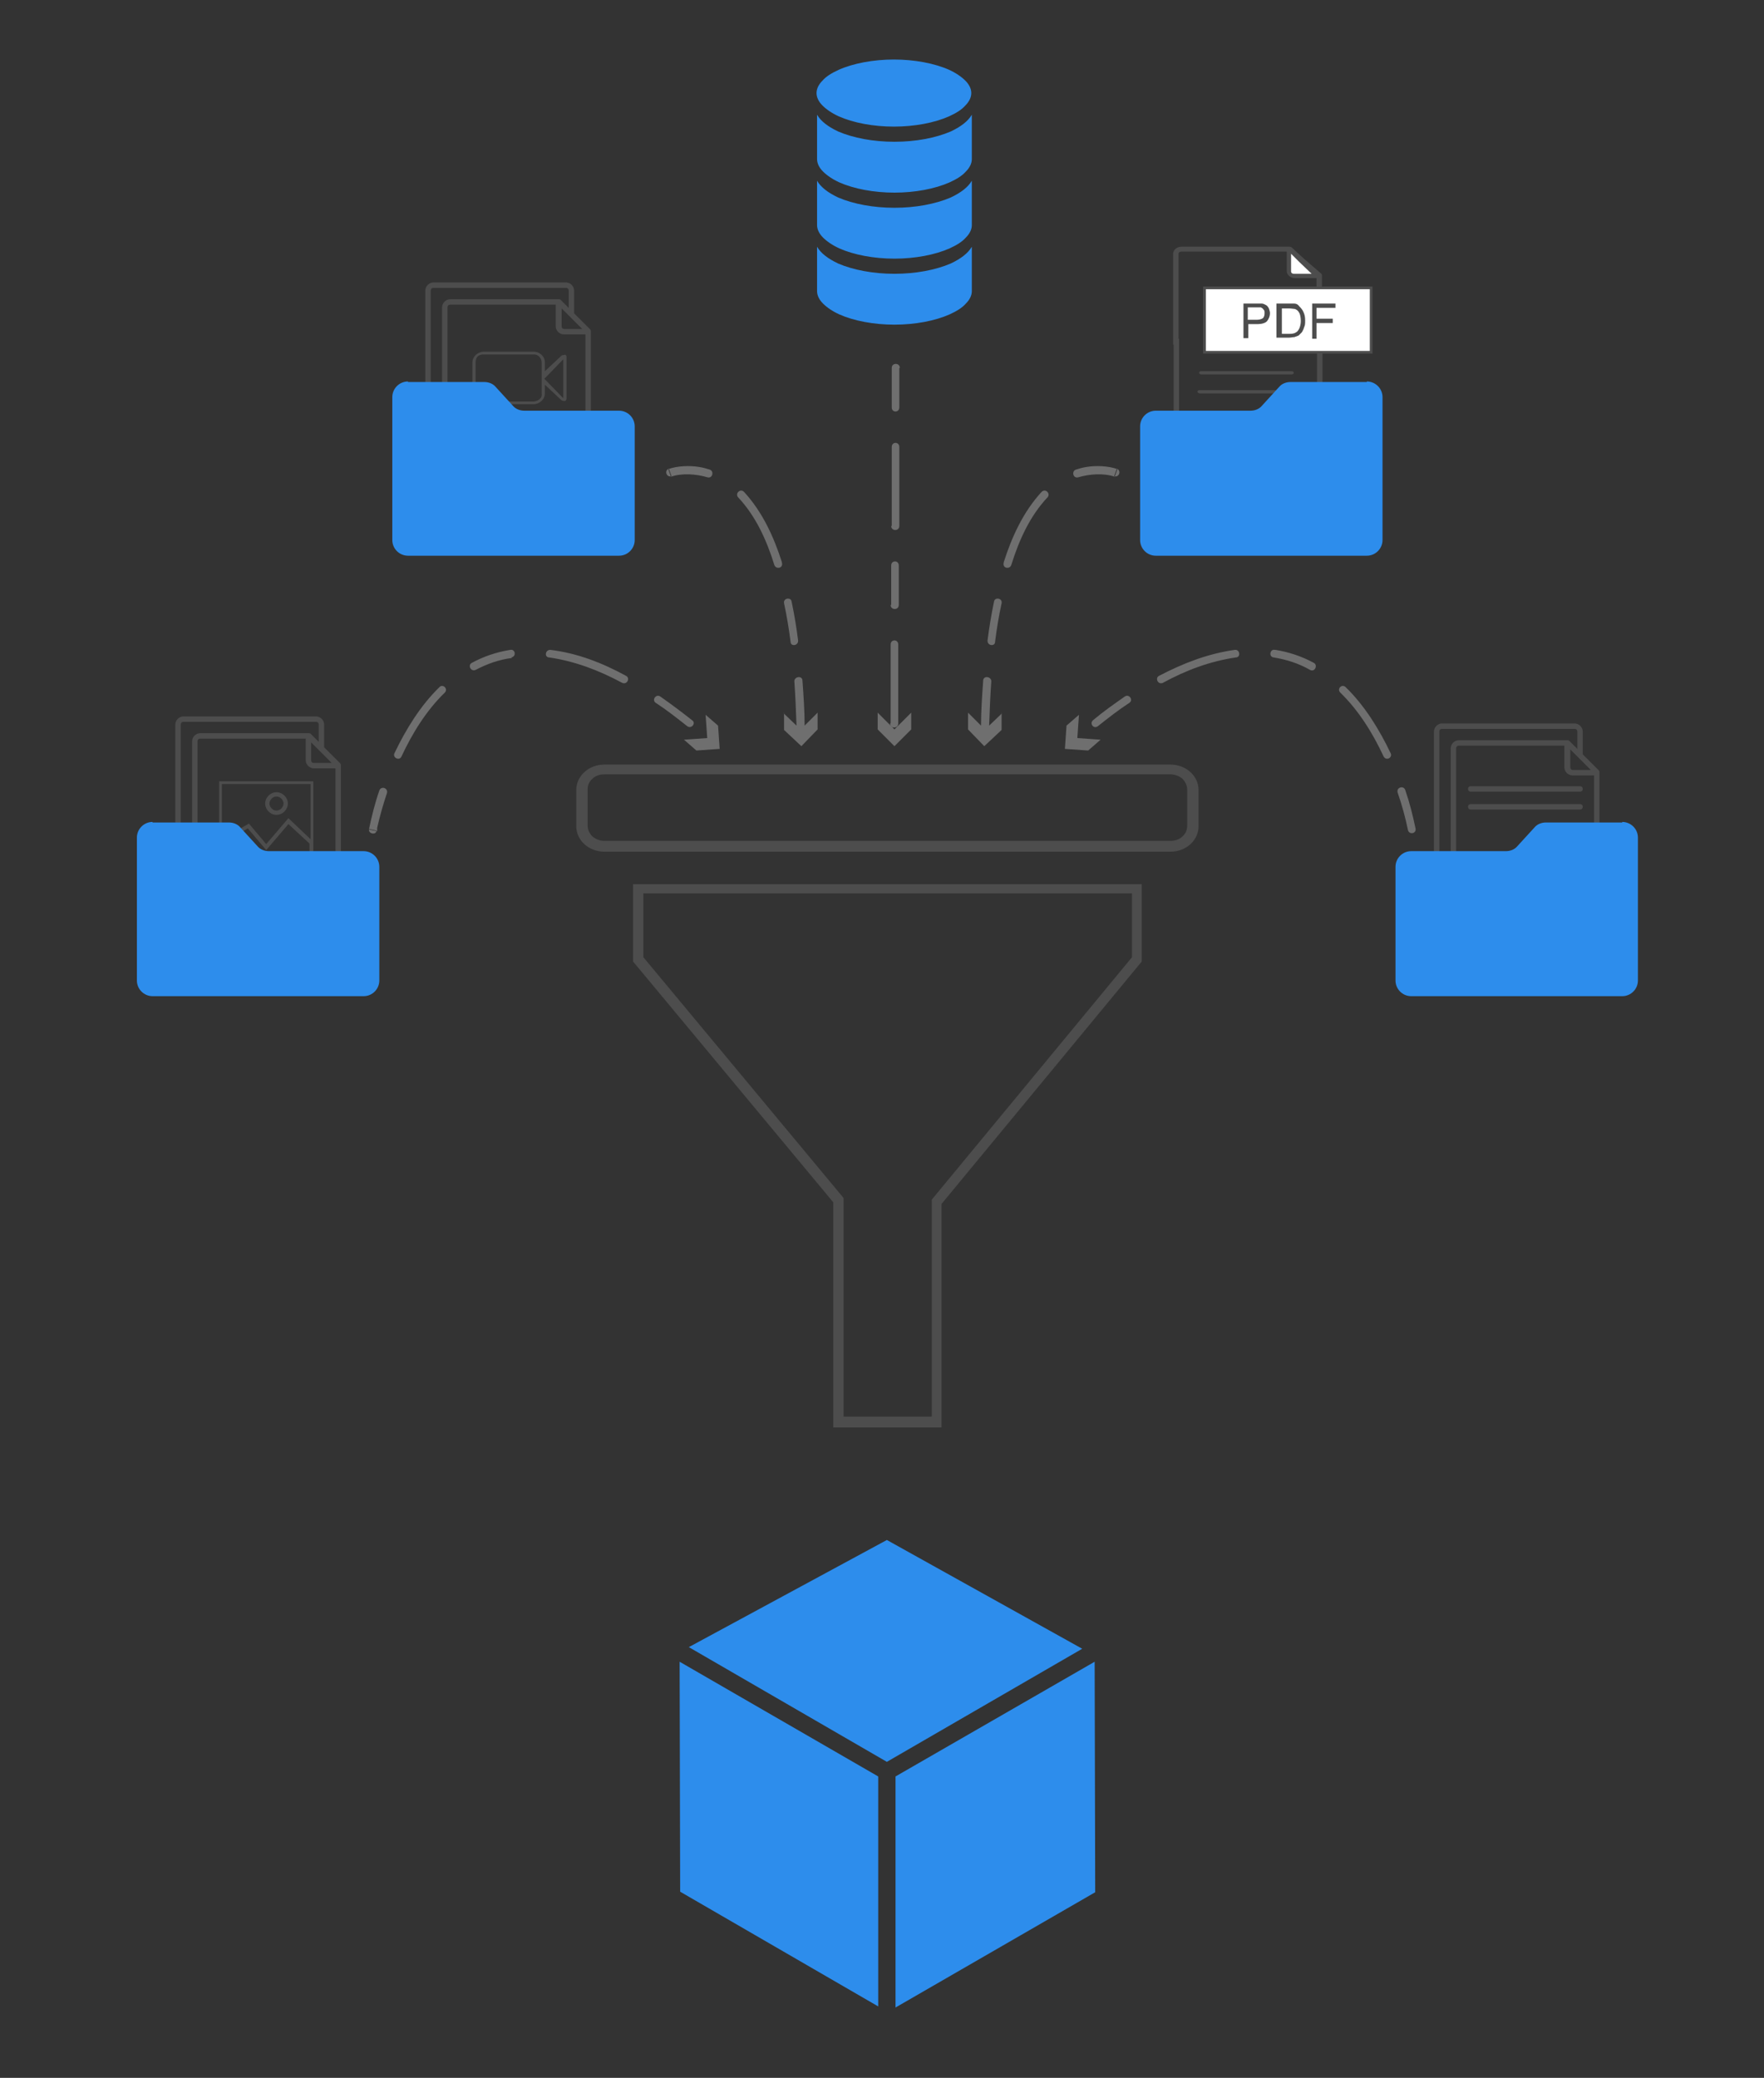 <?xml version="1.0" encoding="UTF-8"?>
<svg xmlns="http://www.w3.org/2000/svg" xmlns:xodm="http://www.corel.com/coreldraw/odm/2003" version="1.1" viewBox="0 0 326 384">
  <rect x="0" y="0" width="326" height="384" fill="#333333" stroke="none"/>
  <defs>
    <style>
      .cls-1, .cls-2 {
        fill: none;
      }

      .cls-3, .cls-4, .cls-5, .cls-6, .cls-7 {
        fill-rule: evenodd;
      }

      .cls-3, .cls-6 {
        fill: #fff;
      }

      .cls-4, .cls-8 {
        fill: #4d4d4d;
      }

      .cls-2 {
        stroke-width: .8px;
      }

      .cls-2, .cls-6 {
        stroke: #4d4d4d;
        stroke-miterlimit: 10;
      }

      .cls-5 {
        fill: #6f6f6f;
      }

      .cls-9, .cls-7 {
        fill: #2d8dec;
      }

      .cls-6 {
        stroke-width: .5px;
      }
    </style>
  </defs>
  <!-- Generator: Adobe Illustrator 28.7.1, SVG Export Plug-In . SVG Version: 1.2.0 Build 142)  -->
  <g>
    <g id="Layer_1">
      <g id="Layer_x5F_1">
        <rect class="cls-1" x="-52" y="-25" width="432" height="432"/>
        <g id="_1879089558592">
          <path class="cls-4" d="M291.7,140l-1.5-1.5v3.3c0,.3.2.5.5.5h3.3l-2.3-2.3s0,0,0,0h0ZM266,135.2v22.6h-1v-22.6c0-.8.7-1.5,1.5-1.5h24.5c.8,0,1.5.7,1.5,1.5v4.2l3,3c0,0,0,.1.1.2,0,0,0,.1,0,.2h0v14.4h-1v-13.9h-4c-.8,0-1.5-.7-1.5-1.5v-4h-19.5c-.3,0-.5.2-.5.5v19.6h-1v-19.6c0-.8.7-1.5,1.5-1.5h20c.1,0,.3,0,.4.1l1.5,1.5v-3.2c0-.3-.2-.5-.5-.5h-24.5c-.3,0-.5.2-.5.5h0Z"/>
          <path class="cls-4" d="M59,138.7l-1.5-1.5v3.3c0,.3.2.5.5.5h3.3l-2.3-2.3h0ZM33.4,133.9v22.6h-1v-22.6c0-.8.7-1.5,1.5-1.5h24.5c.8,0,1.5.7,1.5,1.5v4.2l3,3c0,0,0,.1.1.2,0,0,0,.1,0,.2h0v16.4h-1v-15.9h-4c-.8,0-1.5-.7-1.5-1.5v-4h-19.5c-.3,0-.5.2-.5.5v19.6h-1v-19.6c0-.8.7-1.5,1.5-1.5h20c.1,0,.3,0,.4.1l1.5,1.5v-3.2c0-.3-.2-.5-.5-.5h-24.5c-.3,0-.5.2-.5.5h0Z"/>
          <path class="cls-4" d="M105.3,58.5l-1.5-1.5v3.3c0,.3.2.5.5.5h3.3l-2.3-2.3h0ZM79.6,53.7v22.6h-1v-22.6c0-.8.7-1.5,1.5-1.5h24.5c.8,0,1.5.7,1.5,1.5v4.2l3,3c0,0,0,.1.1.2,0,0,0,.1,0,.2h0v16.4h-1v-15.9h-4c-.8,0-1.5-.7-1.5-1.5v-4h-19.5c-.3,0-.5.2-.5.5v19.6h-1v-19.6c0-.8.7-1.5,1.5-1.5h20c.1,0,.3,0,.4.1l1.5,1.5v-3.2c0-.3-.2-.5-.5-.5h-24.5c-.3,0-.5.2-.5.5h0Z"/>
          <path class="cls-4" d="M271.3,145.8c0,.3.2.5.5.5h20.2c.3,0,.5-.2.5-.5s-.2-.5-.5-.5h-20.2c-.3,0-.5.2-.5.5Z"/>
          <path class="cls-4" d="M292,148.6h-20.2c-.3,0-.5.2-.5.5s.2.5.5.5h20.2c.3,0,.5-.2.5-.5s-.2-.5-.5-.5Z"/>
          <path class="cls-4" d="M240.2,47.1l-1.5-1.4c0,0-.2-.1-.4-.1h-20c-.8,0-1.5.6-1.5,1.3v16.8s1,0,1,0v-16.8c0-.2.2-.4.5-.4h19.5v3.6c0,.7.7,1.3,1.5,1.3h4v12.3h1v-12.8s0,0,0,0c0,0,0-.1,0-.1,0,0,0-.1-.1-.2l-3-2.6-1-.9h0Z"/>
          <path class="cls-4" d="M221,85.1l1.5,1.8c0,.1.2.2.4.2h20c.8,0,1.5-.8,1.5-1.8v-22.7s-1,0-1,0v22.7c0,.3-.2.6-.5.6h-19.5v-4.8c0-1-.7-1.8-1.5-1.8h-4v-16.7h-1v17.3s0,0,0,0c0,0,0,.1,0,.2,0,0,0,.2.1.2l3,3.6,1,1.2h0Z"/>
          <path class="cls-4" d="M221.6,68.9c0,.1.2.3.4.3h16.7c.2,0,.4-.1.4-.3s-.2-.3-.4-.3h-16.7c-.2,0-.4.1-.4.3Z"/>
          <path class="cls-4" d="M221.3,72.4c0,.1.2.3.4.3h16.7c.2,0,.4-.1.4-.3s-.2-.3-.4-.3h-16.7c-.2,0-.4.1-.4.3Z"/>
          <path class="cls-4" d="M216.3,141.3c2.9,0,5.2,2.1,5.2,4.7v6.7c0,2.6-2.3,4.7-5.2,4.7h-104.6c-2.9,0-5.2-2.1-5.2-4.7v-6.7c0-2.6,2.3-4.7,5.2-4.7h104.6ZM216.3,143.1h-104.6c-.9,0-1.7.3-2.2.8-.6.5-.9,1.2-.9,2v6.7c0,.8.4,1.5.9,2,.6.5,1.4.8,2.2.8h104.6c.9,0,1.7-.3,2.2-.8.6-.5.9-1.2.9-2v-6.7c0-.8-.4-1.5-.9-2-.6-.5-1.4-.8-2.2-.8Z"/>
          <path class="cls-4" d="M174,263.8h-20v-41.6l-37-44.5v-14.3h94v14.3l-37,44.8v41.4h0ZM172.2,261.9v-40.2l37-44.8v-11.8h-90.3v11.8l37,44.5v40.4h16.3,0Z"/>
          <polygon class="cls-7" points="202.3 307.1 165.5 328.3 165.5 371 202.4 349.7 202.3 307.1"/>
          <polygon class="cls-7" points="125.6 307.1 125.7 349.6 162.3 370.8 162.3 328.3 125.6 307.1"/>
          <polygon class="cls-7" points="163.9 284.6 127.3 304.4 163.9 325.6 200 304.7 163.9 284.6"/>
          <path class="cls-5" d="M82.2,128c.7-.7-.4-1.7-1-1-3.5,3.4-6.2,7.8-8.3,12.2-.4.8.9,1.5,1.3.6,2-4.3,4.6-8.5,8-11.8h0ZM94.5,121.5c1-.2.7-1.6-.2-1.4-2.5.4-4.9,1.2-7.1,2.4-.8.4-.2,1.7.7,1.3,2.1-1.1,4.3-1.9,6.7-2.2h0ZM115,126.2c.9.4,1.5-.9.7-1.3-4.4-2.4-9-4.2-14-4.8-1,0-1.1,1.4-.2,1.4,4.8.7,9.2,2.4,13.5,4.7h0ZM127,134.2c.8.6,1.7-.6.9-1.1-1.9-1.5-3.9-3-5.9-4.4-.8-.5-1.6.7-.8,1.2,2,1.3,3.9,2.8,5.8,4.3h0ZM130.4,132.1l2.3,2,.3,4.3-4.3.3-2.3-2,4.3-.3-.3-4.3h0ZM68.2,153.2c-.2.9,1.3,1.2,1.4.3h0s-1.4-.3-1.4-.3c.5-2.4,1.1-4.8,1.9-7.1.3-.9,1.7-.5,1.4.5-.7,2.1-1.3,4.2-1.8,6.4v.6c-.1,0-1.5-.3-1.5-.3h0Z"/>
          <path class="cls-5" d="M261.7,153.2l-1.4.3,1.4-.3ZM248.7,127c-.7-.7-1.7.3-1,1,3.4,3.3,6,7.5,8,11.8.5.9,1.7.2,1.3-.6-2.1-4.4-4.8-8.8-8.3-12.2h0ZM235.6,120.1c-.9-.2-1.2,1.3-.2,1.4,2.4.4,4.6,1.1,6.7,2.3.9.5,1.5-.9.7-1.3-2.2-1.2-4.6-2-7.1-2.4ZM214.2,124.9c-.8.4-.2,1.7.7,1.3,4.2-2.3,8.7-4,13.5-4.7.9,0,.8-1.5-.2-1.4-5,.7-9.6,2.5-14,4.8h0ZM202,133.1c-.7.6.1,1.7.9,1.1,1.9-1.5,3.8-3,5.8-4.3.8-.5,0-1.7-.8-1.2-2,1.4-4,2.8-5.9,4.4ZM203.4,136.7l-2.3,2-4.3-.3.3-4.3,2.3-2-.3,4.3,4.3.3ZM260.2,153.4h0c.2.9,1.6.7,1.4-.3-.5-2.4-1.1-4.8-1.9-7.1-.3-.9-1.7-.5-1.4.5.8,2.3,1.4,4.5,1.9,6.9h0q0,0,0,0Z"/>
          <path class="cls-5" d="M164.7,97.2c0,1,1.5,1,1.5,0v-14.6c0-1-1.4-1-1.4,0v14.6ZM164.6,111.8c0,1,1.5,1,1.5,0v-7.3c0-1-1.4-1-1.4,0v7.3ZM164.5,133.7c0,1,1.5,1,1.5,0v-14.6c0-1-1.4-1-1.4,0v14.6ZM168.4,131.7v3.1s-3.1,3.1-3.1,3.1l-3.1-3.1v-3.1s3.1,3.1,3.1,3.1l3.1-3.1h0ZM166.3,68c0-1-1.5-1-1.5,0v7.3c0,1,1.4,1,1.4,0v-7.3Z"/>
          <path class="cls-5" d="M198.8,86.8c.6-.2,1.3-.4,2-.5,1.7-.3,4.1-.2,5.7.4,0,0,0,0,0,0l-.5,1.4s0,0,0,0c-2-.7-4.7-.5-6.7.1-1,.3-1.3-1.1-.5-1.4ZM185.5,104c-.3,1,1.1,1.3,1.4.4,1.4-4.5,3.4-9,6.7-12.5.6-.7-.4-1.7-1.1-1-3.4,3.7-5.5,8.3-7,13h0ZM182.5,118.4c0,1,1.4,1.1,1.4.2.3-2.4.7-4.8,1.2-7.1.2-1-1.3-1.2-1.4-.3-.5,2.4-.9,4.8-1.2,7.2ZM185.1,131.8v3.1c0,0-3.2,3-3.2,3l-3-3.1v-3.1c0,0,2.4,2.4,2.4,2.4,0-2.8.2-5.5.4-8.3,0-1,1.5-.8,1.5.1-.2,2.7-.3,5.5-.4,8.2l2.4-2.3ZM205.9,88h0c.9.3,1.4-1,.5-1.4l-.5,1.4h0Z"/>
          <path class="cls-5" d="M131.2,86.8c-.6-.2-1.3-.4-2-.5-1.7-.3-4.1-.2-5.7.4,0,0,0,0,0,0l.5,1.4s0,0,0,0c2-.7,4.7-.5,6.7.1,1,.3,1.3-1.1.5-1.4h0ZM144.5,104c.3,1-1.1,1.3-1.4.4-1.4-4.5-3.4-9-6.7-12.5-.6-.7.4-1.7,1.1-1,3.4,3.7,5.5,8.3,7,13h0ZM147.5,118.4c0,1-1.4,1.1-1.4.2-.3-2.4-.7-4.8-1.2-7.1-.2-1,1.3-1.2,1.4-.3.5,2.4.9,4.8,1.2,7.2ZM144.9,131.8v3.1c0,0,3.2,3,3.2,3l3-3.1v-3.1c0,0-2.4,2.4-2.4,2.4,0-2.8-.2-5.5-.4-8.3,0-1-1.5-.8-1.5.1.2,2.7.3,5.5.4,8.2l-2.4-2.3ZM124.1,88h0c-.9.3-1.4-1-.5-1.4l.5,1.4h0Z"/>
          <path class="cls-8" d="M41.6,157.8l-.2-2.2,4.4-2.5,3.4,4,4.1-4.8,3.9,3.6v1.9c0,0-15.7,0-15.7,0h0ZM54.3,144.9h3.1v10.2l-4.1-3.9-4.1,4.8-3.2-3.8-5,2.9v-10.2h13.3ZM57.9,144.4h-17.4v14.4h17.4v-14.4Z"/>
          <path class="cls-7" d="M28.2,151.9c-1.6,0-2.9,1.3-2.9,2.9v26.4c0,1.6,1.3,2.9,2.9,2.9h39c1.6,0,2.9-1.3,2.9-2.9v-21c0-1.6-1.3-2.9-2.9-2.9h-17.5c-.8,0-1.6-.3-2.1-.9l-3.2-3.5c-.5-.6-1.3-.9-2.1-.9h-14.1Z"/>
          <path class="cls-2" d="M52.8,148.5c0,.9-.8,1.7-1.7,1.7s-1.7-.8-1.7-1.7.8-1.7,1.7-1.7,1.7.8,1.7,1.7Z"/>
          <path class="cls-8" d="M104.1,73.6l-3.5-3.6,3.5-3.6v7.3ZM100.1,72.7c.2,1-.9,1.5-1.5,1.5h-9.2c-1.1,0-1.5-.9-1.5-1.5v-5.7c0-1.1.6-1.5,1.5-1.5h9.2c1.1,0,1.5.9,1.5,1.5v5.7ZM104.4,65.6c-.2,0-.4,0-.6.1l-3.1,2.9v-1.6c0-1.1-.9-2-2.1-2h-9.2c-1.1,0-2.1.9-2.1,2v5.7c0,1.1.9,2,2.1,2h9.2c1.1,0,2.1-.9,2.1-2v-1.6l3.1,2.9c.1,0,.2.1.4.1s.1,0,.2,0c.2,0,.3-.3.3-.5v-7.6c0-.2-.1-.4-.3-.5Z"/>
          <path class="cls-7" d="M75.4,70.5c-1.6,0-2.9,1.3-2.9,2.9v26.4c0,1.6,1.3,2.9,2.9,2.9h39c1.6,0,2.9-1.3,2.9-2.9v-21c0-1.6-1.3-2.9-2.9-2.9h-17.5c-.8,0-1.6-.3-2.1-.9l-3.2-3.5c-.5-.6-1.3-.9-2.1-.9h-14.1,0Z"/>
          <path class="cls-9" d="M179.6,29.4c0,.8-.4,1.6-1.1,2.3-.7.8-1.7,1.4-3,2-2.7,1.2-6.4,1.9-10.2,1.9s-7.5-.7-10.2-1.9c-1.3-.6-2.3-1.3-3-2-.7-.7-1.1-1.5-1.1-2.3v-8.2c.7,1.2,2,2.2,3.9,3.1,2.8,1.2,6.5,1.9,10.4,1.9s7.6-.7,10.4-1.9c1.9-.9,3.2-1.9,3.9-3.1v8.2h0ZM179.6,41.6c0,.8-.4,1.6-1.1,2.3-.7.8-1.7,1.4-3,2-2.7,1.2-6.4,1.9-10.2,1.9s-7.5-.7-10.2-1.9c-1.3-.6-2.3-1.3-3-2-.7-.7-1.1-1.5-1.1-2.3v-8.2c.7,1.2,2,2.2,3.9,3.1,2.8,1.2,6.5,1.9,10.4,1.9s7.6-.7,10.4-1.9c1.9-.9,3.2-1.9,3.9-3.1v8.2h0ZM179.6,53.8c0,.8-.4,1.6-1.1,2.3-.7.8-1.7,1.4-3,2-2.7,1.2-6.4,1.9-10.2,1.9s-7.5-.7-10.2-1.9c-1.3-.6-2.3-1.3-3-2-.7-.7-1.1-1.5-1.1-2.3v-8.2c.7,1.2,2,2.2,3.9,3.1,2.8,1.2,6.5,1.9,10.4,1.9s7.6-.7,10.4-1.9c1.9-.9,3.2-1.9,3.9-3.1v8.2h0ZM152,14.9c.7-.8,1.7-1.4,3-2,2.7-1.2,6.4-1.9,10.2-1.9s7.5.7,10.2,1.9c1.3.6,2.3,1.3,3,2,.7.7,1.1,1.5,1.1,2.3s-.4,1.6-1.1,2.3c-.7.8-1.7,1.4-3,2-2.7,1.2-6.4,1.9-10.2,1.9s-7.5-.7-10.2-1.9c-1.3-.6-2.3-1.3-3-2-.7-.7-1.1-1.5-1.1-2.3s.4-1.6,1.1-2.3Z"/>
          <polygon class="cls-6" points="253.4 65.1 222.6 65.1 222.6 53.2 253.4 53.2 253.4 65.1"/>
          <path class="cls-8" d="M229.8,62.5v-6.4h2.4c.4,0,.7,0,1,0,.3,0,.6.2.8.3.2.1.4.4.5.6.1.3.2.6.2.9,0,.5-.2,1-.5,1.4-.3.4-1,.6-1.9.6h-1.6v2.6h-.8,0ZM230.6,59.1h1.6c.5,0,.9-.1,1.2-.3.2-.2.3-.5.3-.9s0-.5-.2-.7c-.1-.2-.3-.3-.5-.4-.1,0-.4,0-.8,0h-1.6v2.3ZM235.9,62.5v-6.4h2.2c.5,0,.9,0,1.1,0,.4,0,.7.2.9.5.3.3.6.6.8,1.1.2.4.3.9.3,1.5s0,.9-.2,1.3c-.1.4-.3.7-.4.9-.2.2-.4.4-.6.6-.2.1-.5.2-.8.3-.3,0-.6.1-1,.1h-2.3,0ZM236.7,61.7h1.4c.4,0,.7,0,1-.1.2,0,.4-.2.6-.3.2-.2.4-.5.5-.8s.2-.7.2-1.2-.1-1.2-.3-1.5c-.2-.4-.5-.6-.8-.7-.2,0-.6-.1-1.1-.1h-1.3v4.9h0ZM242.5,62.5v-6.4h4.3v.8h-3.5v2h3v.8h-3v2.9h-.8Z"/>
          <path class="cls-3" d="M240.1,48.4l2.3,2.2h-3.3c-.3,0-.5-.2-.5-.4v-3.3c0,0,1.5,1.5,1.5,1.5,0,0,0,0,0,0Z"/>
          <path class="cls-7" d="M252.6,70.5c1.6,0,2.9,1.3,2.9,2.9v26.4c0,1.6-1.3,2.9-2.9,2.9h-39c-1.6,0-2.9-1.3-2.9-2.9v-21c0-1.6,1.3-2.9,2.9-2.9h17.5c.8,0,1.6-.3,2.1-.9l3.2-3.5c.5-.6,1.3-.9,2.1-.9h14.1Z"/>
          <path class="cls-7" d="M299.8,151.9c1.6,0,2.9,1.3,2.9,2.9v26.4c0,1.6-1.3,2.9-2.9,2.9h-39c-1.6,0-2.9-1.3-2.9-2.9v-21c0-1.6,1.3-2.9,2.9-2.9h17.5c.8,0,1.6-.3,2.1-.9l3.2-3.5c.5-.6,1.3-.9,2.1-.9h14.1,0Z"/>
        </g>
      </g>
    </g>
  </g>
</svg>